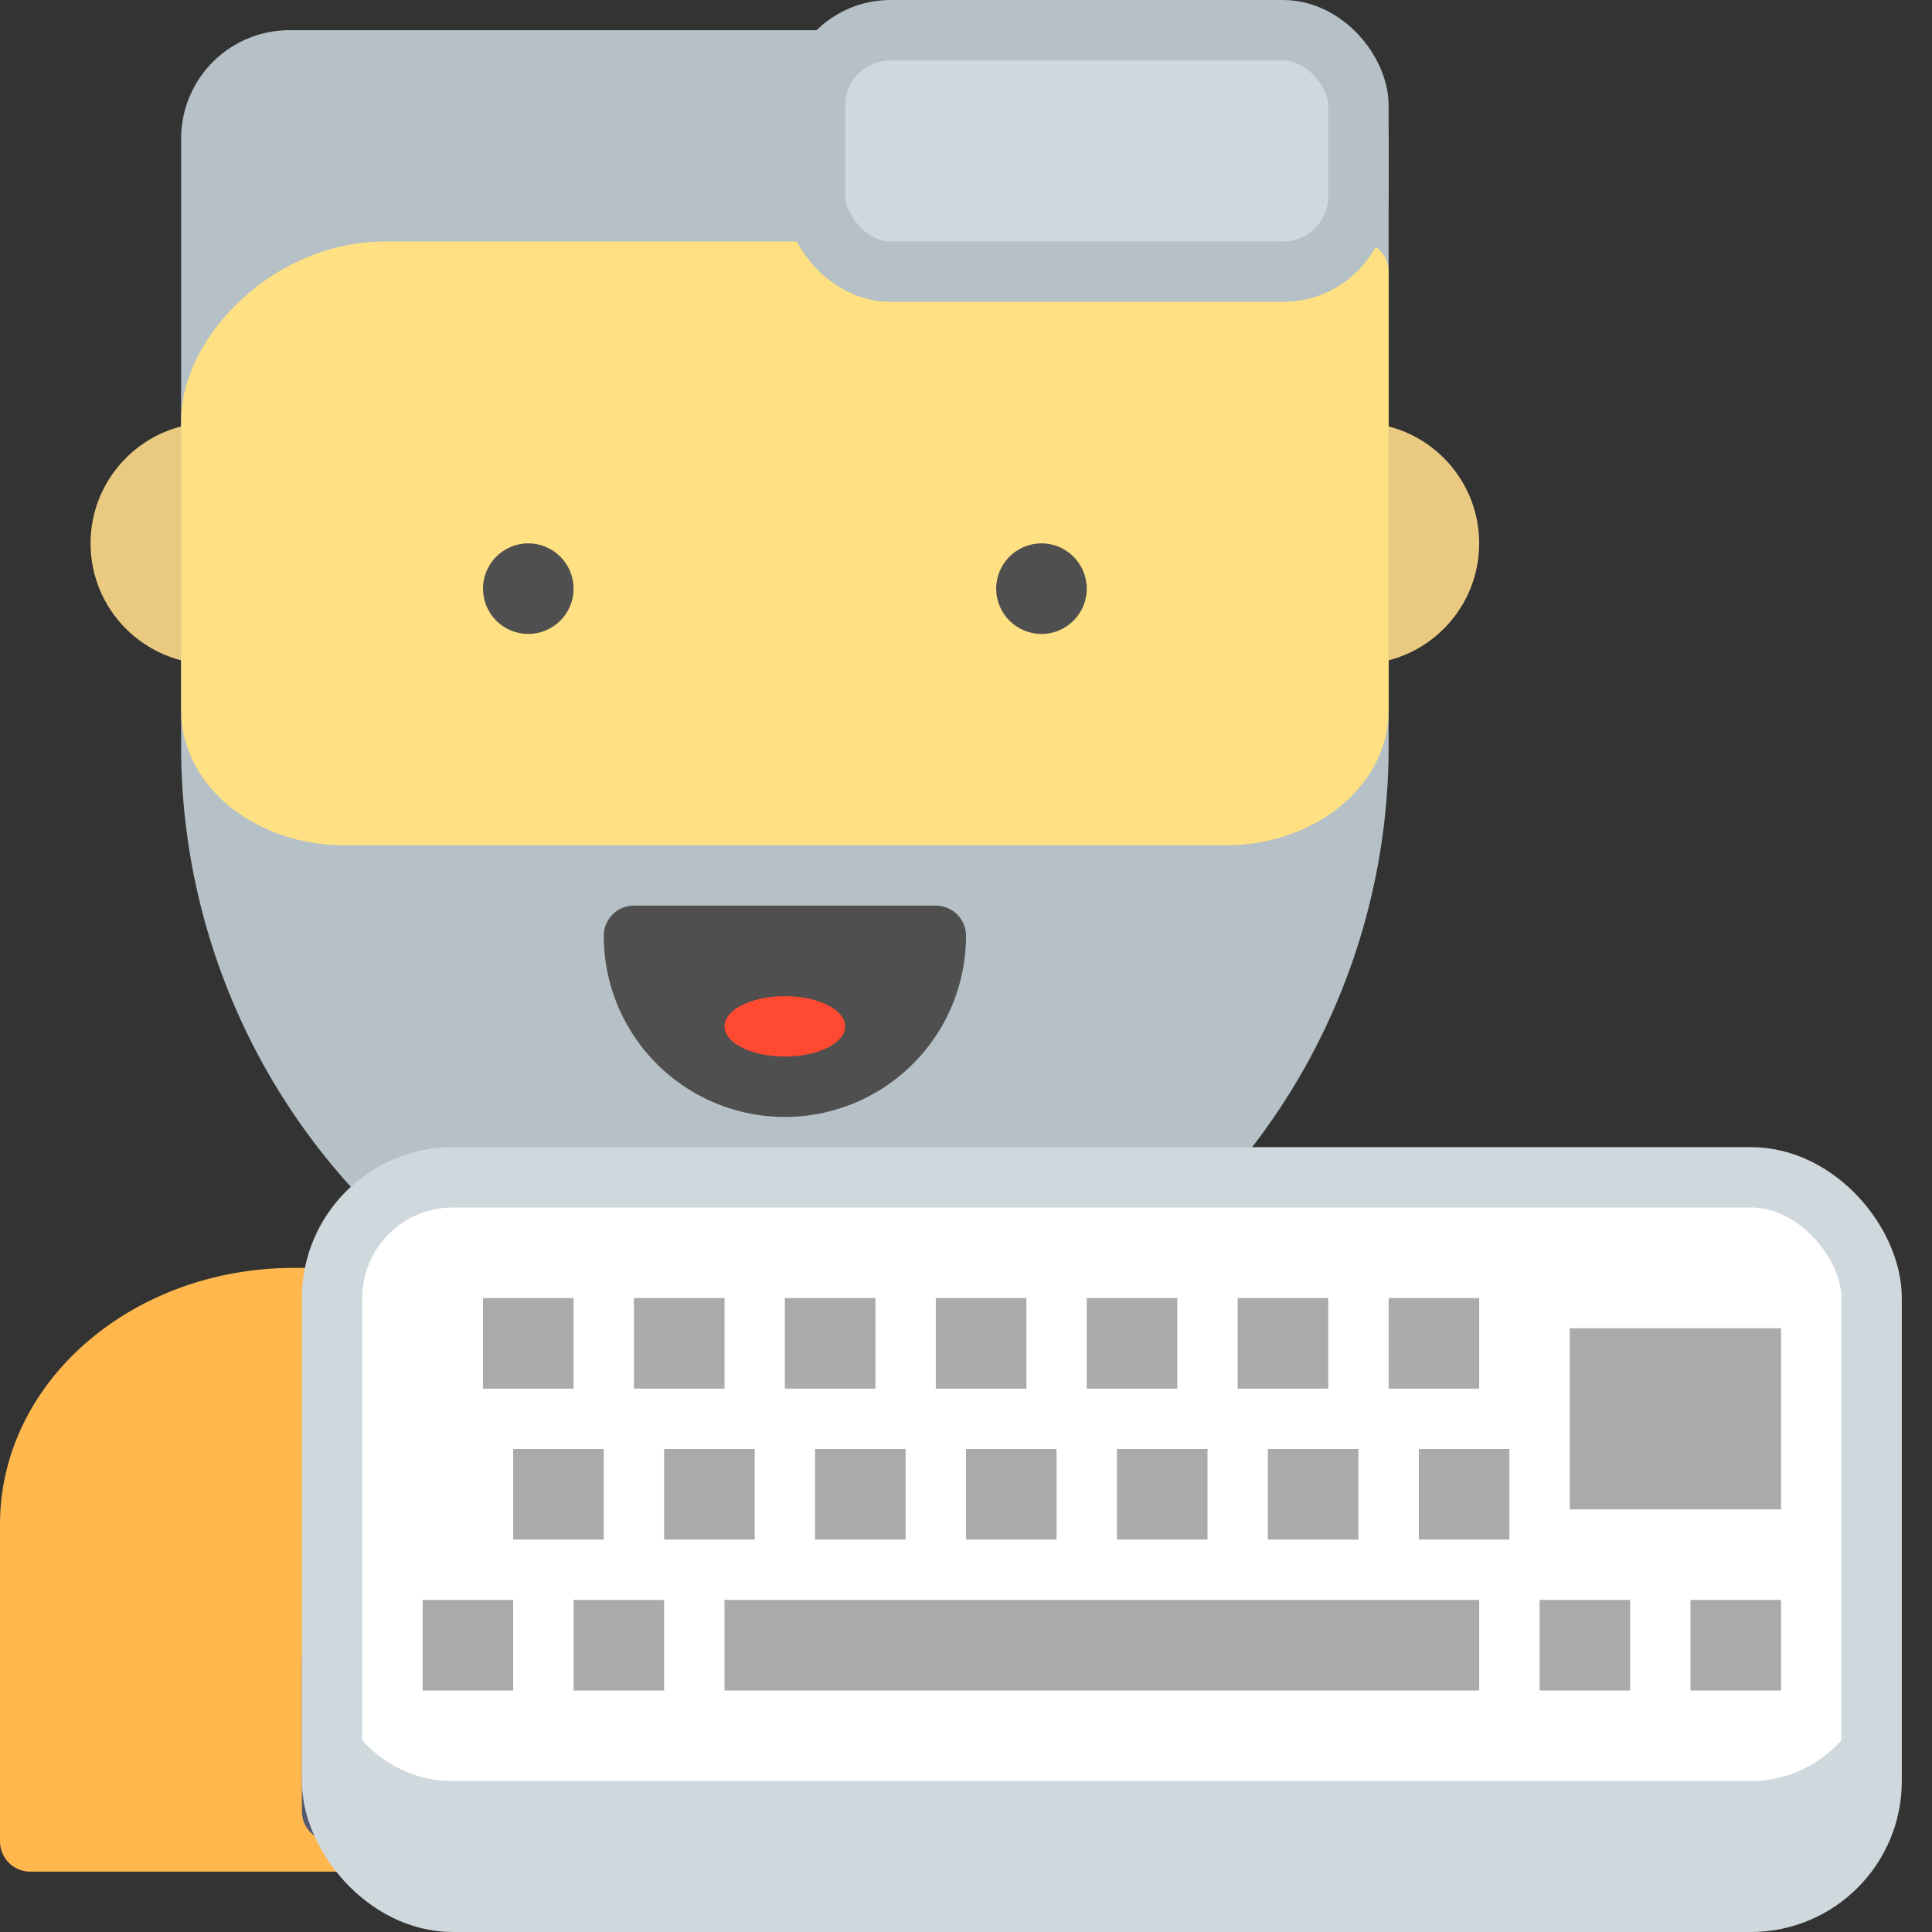 <svg xmlns="http://www.w3.org/2000/svg" viewBox="0 0 64 64"><rect x="0" y="0" width="64" height="64" fill="#333333" stroke="none"/><defs><style>.cls-1{fill:#ffb74e;stroke:#ffb74e;}.cls-1,.cls-10,.cls-2,.cls-4,.cls-5,.cls-6{stroke-linecap:round;stroke-linejoin:round;}.cls-1,.cls-10,.cls-2,.cls-4,.cls-5,.cls-6,.cls-9{stroke-width:2px;}.cls-2{fill:none;stroke:#54596e;}.cls-3{fill:#eaca81;}.cls-4{fill:#b5c1c6;}.cls-4,.cls-9{stroke:#b5c1c6;}.cls-5{fill:#ffe082;stroke:#ffe082;}.cls-6,.cls-8{fill:#4f4f4f;}.cls-6{stroke:#4f4f4f;}.cls-7{fill:#ff4931;}.cls-11,.cls-9{fill:#cfd8dc;}.cls-9{stroke-miterlimit:10;}.cls-10{fill:#fff;stroke:#cfd8dc;}.cls-12{fill:#aaa;}</style></defs><title>programmer</title><g id="programmer"><path class="cls-1" d="M43.26,43H9.74C4.91,43,1,46.35,1,50.49V61H51V49.63C51,46,47.54,43,43.26,43Z"/><line class="cls-2" x1="11" y1="55" x2="11" y2="60"/><line class="cls-2" x1="41" y1="55" x2="41" y2="60"/><circle class="cls-3" cx="45" cy="18" r="4"/><circle class="cls-3" cx="7" cy="18" r="4"/><path class="cls-4" d="M31.9,44H20.1A20.71,20.71,0,0,1,7,24.78V4.59A2.59,2.59,0,0,1,9.59,2H42.41A2.59,2.59,0,0,1,45,4.59V24.78A20.71,20.71,0,0,1,31.9,44Z"/><path class="cls-5" d="M7,23.54C7,25.45,9,27,11.38,27H40.62C43,27,45,25.45,45,23.54V9H12.75C9.57,9,7,11.76,7,13.93Z"/><path class="cls-6" d="M21,31a5,5,0,0,0,10,0Z"/><ellipse class="cls-7" cx="26" cy="34" rx="2" ry="1"/><circle class="cls-8" cx="17.5" cy="19.5" r="1.5"/><circle class="cls-8" cx="34.5" cy="19.5" r="1.5"/><rect class="cls-9" x="27" y="1" width="18" height="8" rx="2.5" ry="2.5"/><rect class="cls-10" x="11" y="39" width="51" height="24" rx="4" ry="4"/><path class="cls-11" d="M58,59H15a4,4,0,0,1-4-4v4a4,4,0,0,0,4,4H58a4,4,0,0,0,4-4V55A4,4,0,0,1,58,59Z"/><rect class="cls-12" x="24" y="53" width="25" height="3"/><rect class="cls-12" x="19" y="53" width="3" height="3"/><rect class="cls-12" x="14" y="53" width="3" height="3"/><rect class="cls-12" x="56" y="53" width="3" height="3"/><rect class="cls-12" x="51" y="53" width="3" height="3"/><rect class="cls-12" x="22" y="48" width="3" height="3"/><rect class="cls-12" x="17" y="48" width="3" height="3"/><rect class="cls-12" x="52" y="44" width="7" height="6"/><rect class="cls-12" x="37" y="48" width="3" height="3"/><rect class="cls-12" x="42" y="48" width="3" height="3"/><rect class="cls-12" x="32" y="48" width="3" height="3"/><rect class="cls-12" x="36" y="43" width="3" height="3"/><rect class="cls-12" x="31" y="43" width="3" height="3"/><rect class="cls-12" x="26" y="43" width="3" height="3"/><rect class="cls-12" x="21" y="43" width="3" height="3"/><rect class="cls-12" x="16" y="43" width="3" height="3"/><rect class="cls-12" x="27" y="48" width="3" height="3"/><rect class="cls-12" x="41" y="43" width="3" height="3"/><rect class="cls-12" x="47" y="48" width="3" height="3"/><rect class="cls-12" x="46" y="43" width="3" height="3"/></g></svg>